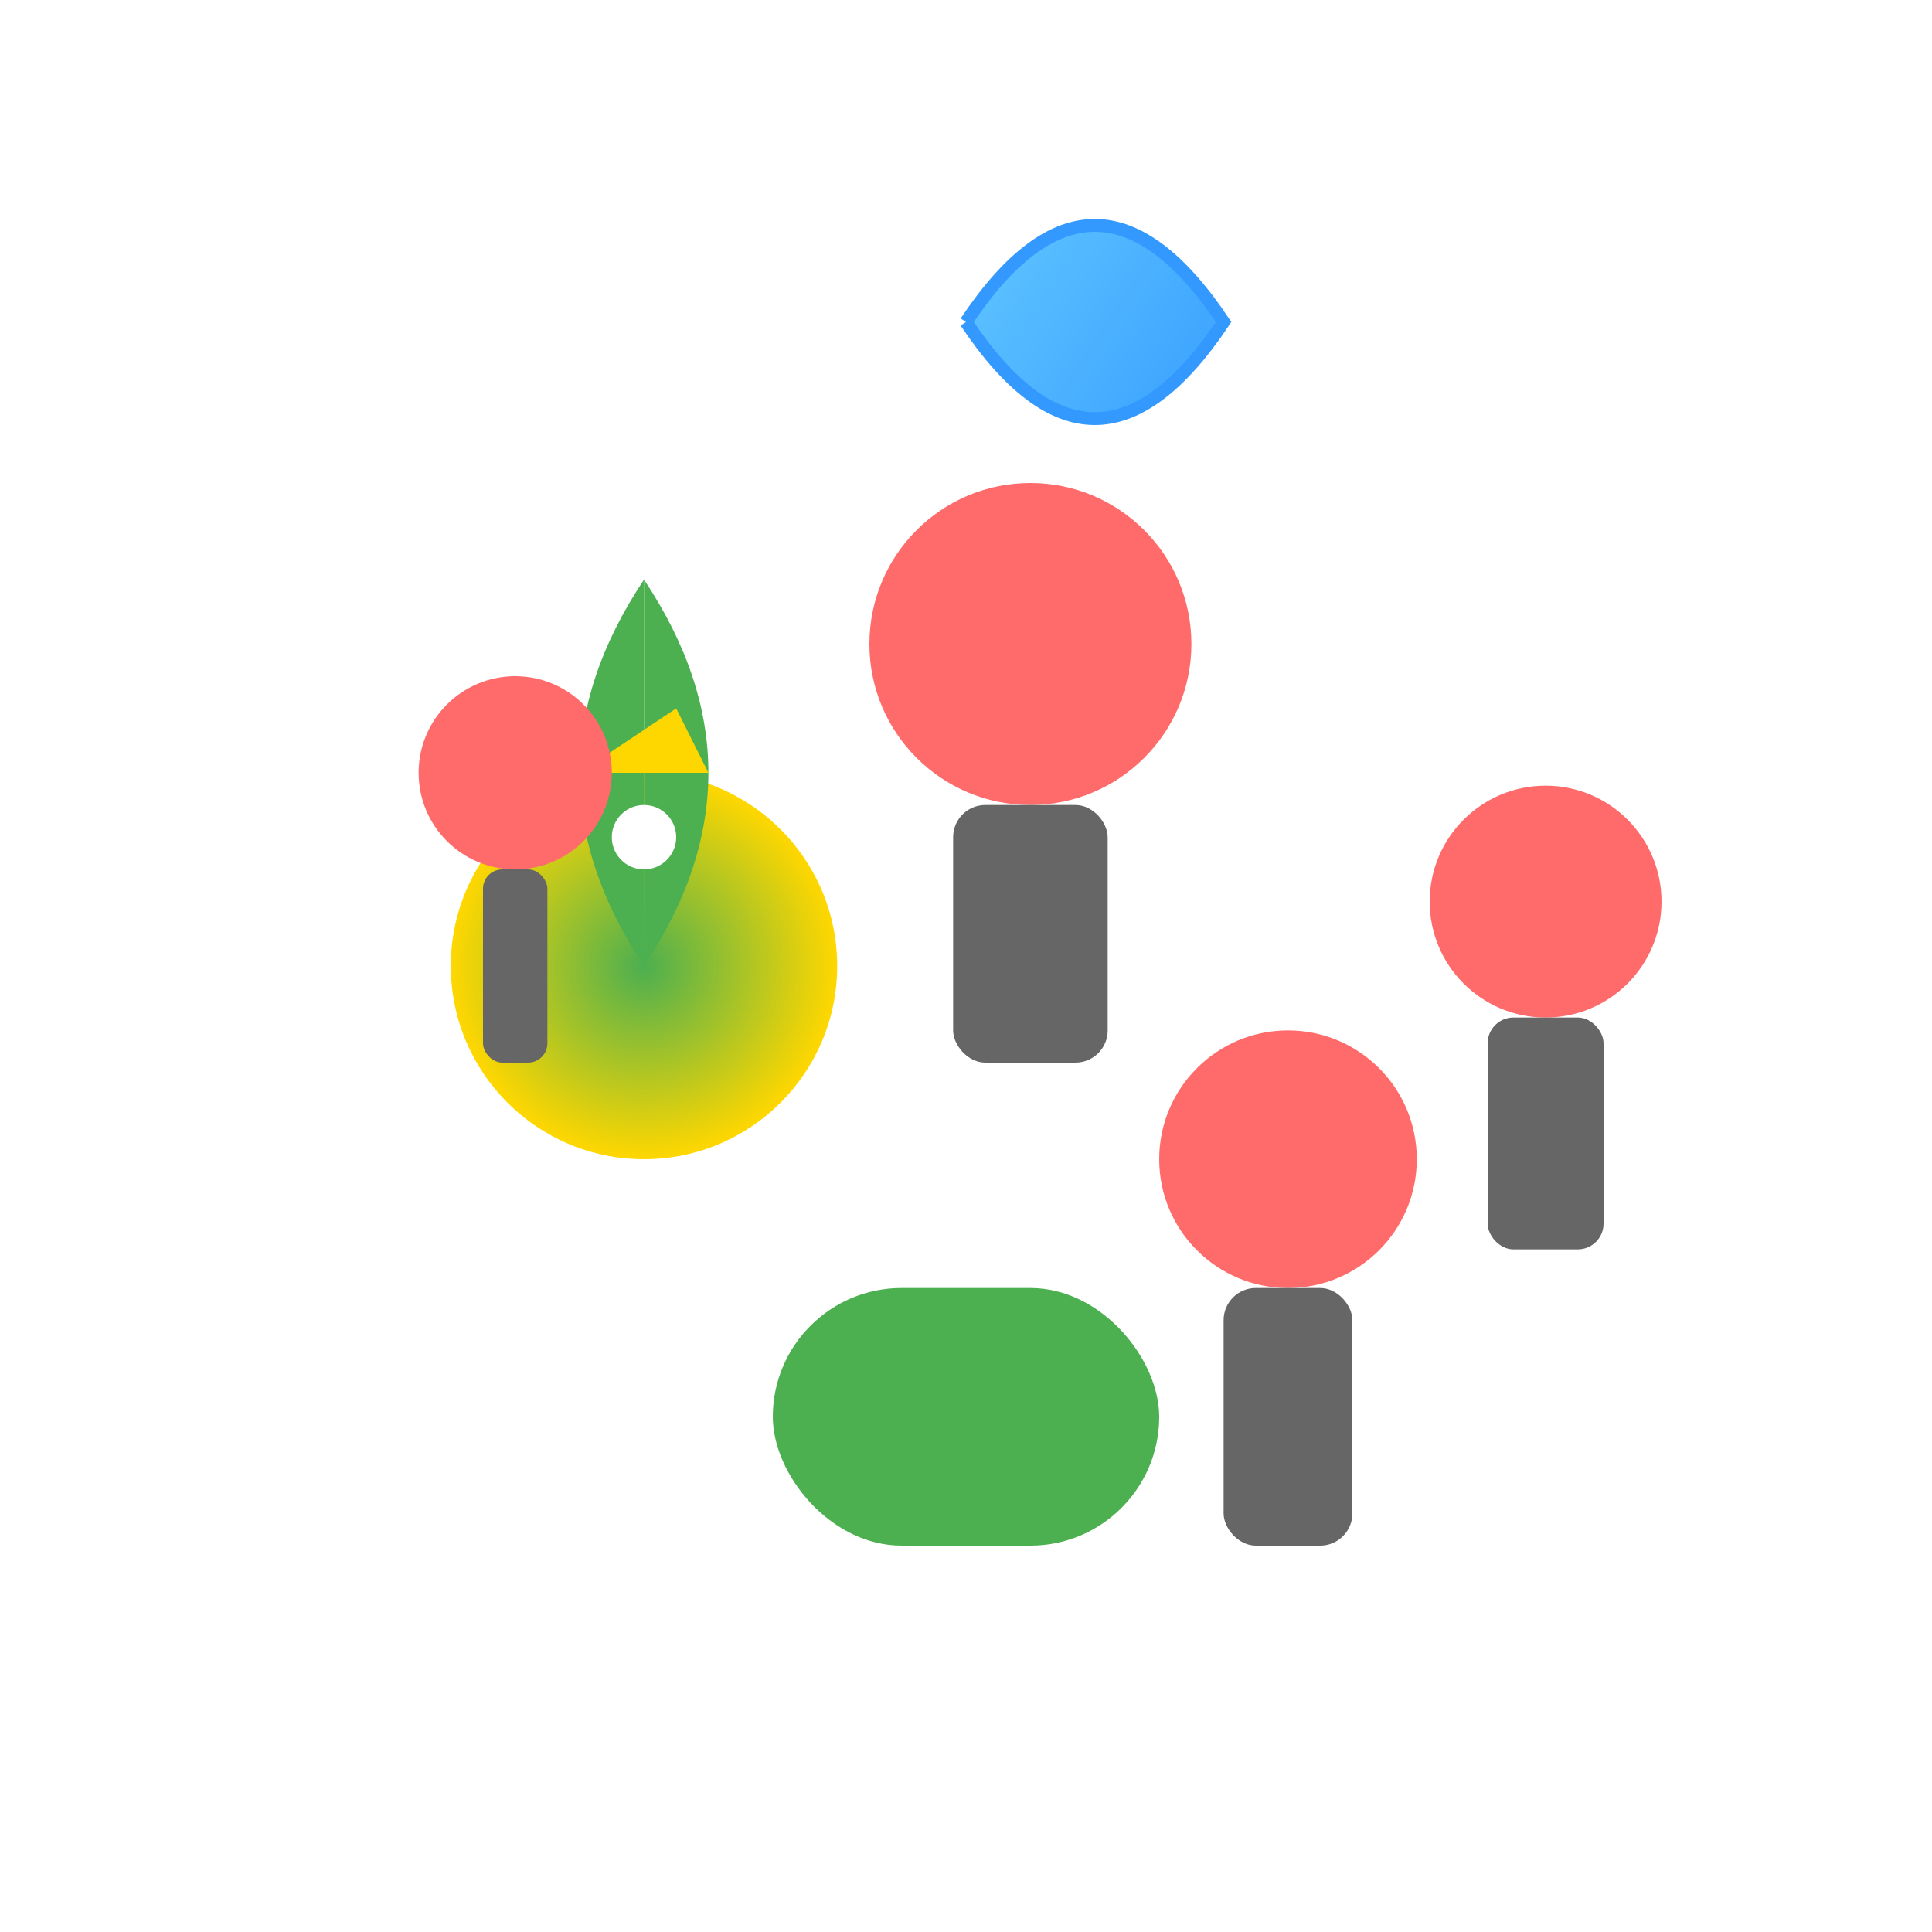 <svg viewBox="0 0 300 300" xmlns="http://www.w3.org/2000/svg">
  <defs>
    <linearGradient id="moonGradient" x1="0%" y1="0%" x2="100%" y2="100%">
      <stop offset="0%" style="stop-color:#66CCFF;stop-opacity:1" />
      <stop offset="100%" style="stop-color:#3399FF;stop-opacity:1" />
    </linearGradient>
    <radialGradient id="frogGradient" cx="50%" cy="50%" r="50%">
      <stop offset="0%" style="stop-color:#4CAF50;stop-opacity:1" />
      <stop offset="100%" style="stop-color:#FFD700;stop-opacity:1" />
    </radialGradient>
    <pattern id="starPattern" x="0" y="0" width="20" height="20" patternUnits="userSpaceOnUse">
      <circle cx="10" cy="10" r="2" fill="#FFFFFF"/>
    </pattern>
  </defs>
  <rect width="300" height="300" fill="url(#starPattern)"/>
  <path d="M150,50 Q170,20 190,50 Q170,80 150,50" fill="url(#moonGradient)" stroke="#3399FF" stroke-width="2"/>
  <g transform="translate(120,200)">
    <rect width="60" height="40" rx="20" fill="#4CAF50"/>
    <path d="M110,190 Q140,180 170,190" stroke="#FFD700" stroke-width="4"/>
    <circle cx="140" cy="210" r="10" fill="#FFD700"/>
    <path d="M140,210 L150,220 L140,230" fill="#FFD700"/>
  </g>
  <g transform="translate(100,150)">
    <circle cx="0" cy="0" r="30" fill="url(#frogGradient)"/>
    <path d="M0,0 Q-20,-30 0,-60" fill="#4CAF50"/>
    <path d="M0,0 Q20,-30 0,-60" fill="#4CAF50"/>
    <circle cx="0" cy="-20" r="5" fill="#FFFFFF"/>
    <path d="M-10,-30 L10,-30 L5,-40" fill="#FFD700"/>
  </g>
  <g transform="translate(200,180)">
    <circle cx="0" cy="0" r="20" fill="#FF6B6B"/>
    <rect x="-10" y="20" width="20" height="40" rx="5" fill="#666666"/>
  </g>
  <g transform="translate(80,120)">
    <circle cx="0" cy="0" r="15" fill="#FF6B6B"/>
    <rect x="-5" y="15" width="10" height="30" rx="3" fill="#666666"/>
  </g>
  <g transform="translate(160,100)">
    <circle cx="0" cy="0" r="25" fill="#FF6B6B"/>
    <rect x="-12" y="25" width="24" height="40" rx="5" fill="#666666"/>
  </g>
  <g transform="translate(240,140)">
    <circle cx="0" cy="0" r="18" fill="#FF6B6B"/>
    <rect x="-9" y="18" width="18" height="36" rx="4" fill="#666666"/>
  </g>
  <rect y="250" height="50" width="300" fill="url(#groundGradient)"/>
</svg>